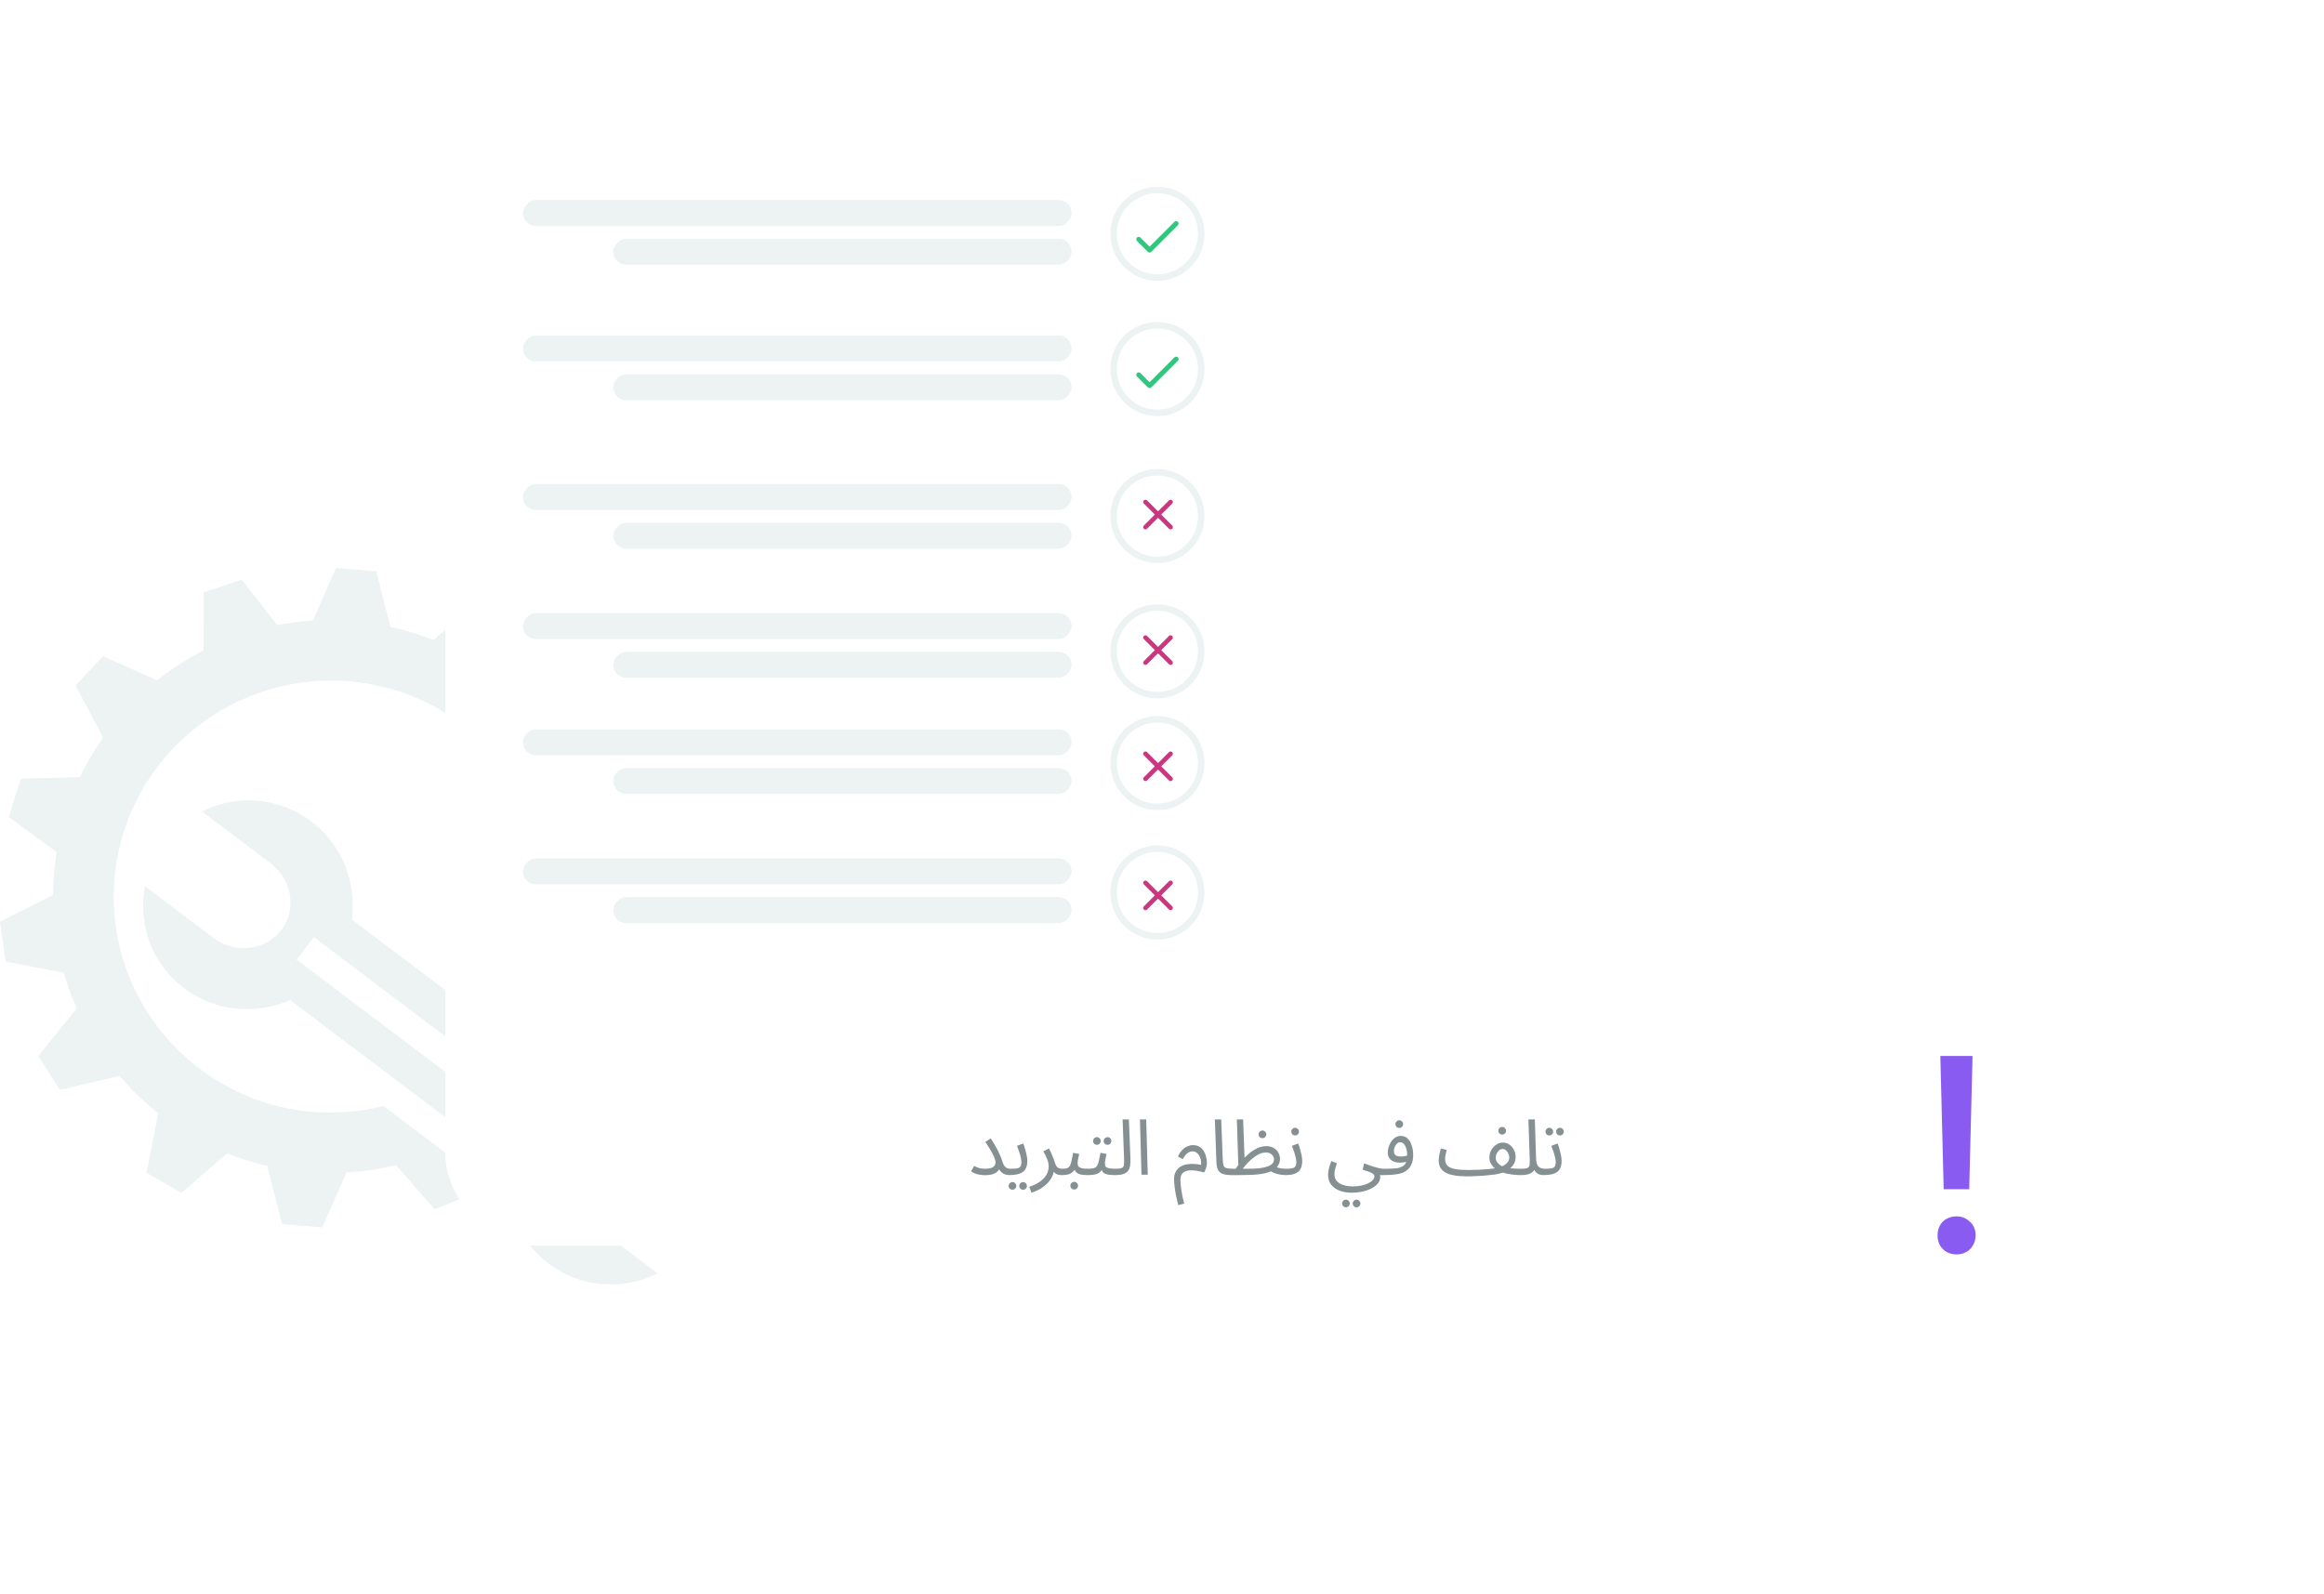 <?xml version="1.0" encoding="UTF-8"?> <svg xmlns="http://www.w3.org/2000/svg" width="360" height="247" viewBox="0 0 360 247" fill="none"><path d="M52.052 88L48.466 96.152C46.609 96.264 44.763 96.497 42.936 96.849L37.45 89.796L31.538 91.797L31.508 100.77C29.003 102.052 26.603 103.602 24.335 105.41L15.979 101.665L11.7 106.195L15.979 114.273C14.614 116.211 13.414 118.258 12.393 120.395L3.218 120.644L1.355 126.574L8.763 132.007C8.408 134.207 8.235 136.43 8.225 138.656L0 142.805L0.861 148.962L9.889 150.722C10.429 152.603 11.098 154.445 11.892 156.235L5.943 163.588L9.263 168.851L18.512 166.696C19.097 167.381 19.704 168.049 20.331 168.697C21.64 170.045 23.034 171.309 24.506 172.479L22.709 181.701L28.114 184.81L35.175 178.688C37.196 179.497 39.276 180.149 41.398 180.638L43.703 189.648L49.925 190.154L53.665 181.657C56.25 181.502 58.826 181.118 61.36 180.499L67.302 187.353L73.097 185.044L72.928 181.569L59.401 171.358C55.463 172.349 51.38 172.614 47.369 172.164C39.887 171.324 32.696 167.96 27.053 162.15C14.155 148.87 14.524 127.744 27.864 114.904C34.325 108.684 42.635 105.529 50.955 105.44C59.813 105.344 68.678 108.723 75.329 115.571C86.152 126.716 87.628 143.483 79.938 156.176L87.471 161.865C88.408 160.402 89.254 158.885 90.004 157.32L99.112 157.07L100.975 151.14L93.62 145.744C93.975 143.526 94.154 141.283 94.157 139.037L102.33 134.902L101.469 128.744L92.449 126.985C91.69 124.384 90.684 121.86 89.445 119.449L94.82 112.038L91.226 106.957L82.376 109.516C82.265 109.398 82.157 109.279 82.044 109.164C80.651 107.729 79.16 106.391 77.582 105.161L79.276 96.452L73.87 93.344L67.155 99.165C64.981 98.294 62.748 97.616 60.483 97.112L58.282 88.506L52.052 88ZM38.349 124.009C35.911 124.036 33.496 124.632 31.28 125.716L41.935 133.766C45.158 136.2 46.072 140.826 43.599 144.073C41.125 147.322 36.375 147.81 33.106 145.341L22.458 137.299C21.368 143.115 23.433 149.278 28.489 153.097C33.024 156.521 38.844 157.163 43.857 155.37L44.983 154.966L45.933 155.685L77.788 179.745L78.737 180.463L78.656 181.651C78.271 186.941 80.445 192.35 84.982 195.777C90.038 199.596 96.562 199.912 101.895 197.302L91.248 189.26C87.979 186.791 87.176 182.104 89.65 178.858C92.125 175.611 96.846 175.244 100.069 177.677L110.717 185.719C111.805 179.905 109.749 173.74 104.694 169.922C100.143 166.483 94.369 165.802 89.385 167.568L88.266 167.964L87.316 167.245L55.461 143.186L54.512 142.468L54.593 141.288C54.958 136.036 52.743 130.686 48.194 127.249C45.238 125.017 41.779 123.97 38.349 124.009L38.349 124.009ZM48.614 145.18L87.228 174.349L84.569 177.846L45.948 148.669L48.614 145.18Z" fill="#EDF2F3"></path><g filter="url(#filter0_d_508_6205)"><rect x="69" y="18" width="128" height="164" rx="14" fill="white"></rect></g><rect width="85" height="4" rx="2" transform="matrix(-1 0 0 1 166 75)" fill="#EDF2F3"></rect><rect width="85" height="4" rx="2" transform="matrix(-1 0 0 1 166 95)" fill="#EDF2F3"></rect><rect width="85" height="4" rx="2" transform="matrix(-1 0 0 1 166 113)" fill="#EDF2F3"></rect><rect width="85" height="4" rx="2" transform="matrix(-1 0 0 1 166 133)" fill="#EDF2F3"></rect><rect width="85" height="4" rx="2" transform="matrix(-1 0 0 1 166 31)" fill="#EDF2F3"></rect><rect width="85" height="4" rx="2" transform="matrix(-1 0 0 1 166 52)" fill="#EDF2F3"></rect><rect width="71" height="4" rx="2" transform="matrix(-1 0 0 1 166 37)" fill="#EDF2F3"></rect><rect width="71" height="4" rx="2" transform="matrix(-1 0 0 1 166 58)" fill="#EDF2F3"></rect><rect width="71" height="4" rx="2" transform="matrix(-1 0 0 1 166 81)" fill="#EDF2F3"></rect><rect width="71" height="4" rx="2" transform="matrix(-1 0 0 1 166 101)" fill="#EDF2F3"></rect><rect width="71" height="4" rx="2" transform="matrix(-1 0 0 1 166 119)" fill="#EDF2F3"></rect><rect width="71" height="4" rx="2" transform="matrix(-1 0 0 1 166 139)" fill="#EDF2F3"></rect><circle cx="179.289" cy="36.217" r="6.789" stroke="#EDF2F3"></circle><circle cx="179.289" cy="57.174" r="6.789" stroke="#EDF2F3"></circle><circle cx="179.289" cy="79.954" r="6.789" stroke="#EDF2F3"></circle><circle cx="179.289" cy="100.912" r="6.789" stroke="#EDF2F3"></circle><circle cx="179.289" cy="118.224" r="6.789" stroke="#EDF2F3"></circle><circle cx="179.289" cy="138.27" r="6.789" stroke="#EDF2F3"></circle><path d="M181.33 98.777L177.441 102.666M177.441 98.777L181.33 102.666" stroke="#CA3680" stroke-width="0.7" stroke-linecap="round" stroke-linejoin="round"></path><path d="M181.33 77.777L177.441 81.666M177.441 77.777L181.33 81.666" stroke="#CA3680" stroke-width="0.7" stroke-linecap="round" stroke-linejoin="round"></path><path d="M181.33 136.777L177.441 140.666M177.441 136.777L181.33 140.666" stroke="#CA3680" stroke-width="0.7" stroke-linecap="round" stroke-linejoin="round"></path><path d="M181.33 116.777L177.441 120.666M177.441 116.777L181.33 120.666" stroke="#CA3680" stroke-width="0.7" stroke-linecap="round" stroke-linejoin="round"></path><path d="M178.074 38.22L176.651 36.798C176.58 36.729 176.486 36.691 176.387 36.692C176.289 36.693 176.195 36.733 176.125 36.802C176.056 36.872 176.016 36.966 176.016 37.064C176.015 37.162 176.053 37.257 176.121 37.328L177.808 39.015C177.879 39.086 177.974 39.125 178.074 39.125C178.173 39.125 178.268 39.086 178.339 39.015L182.464 34.89C182.532 34.82 182.57 34.725 182.569 34.627C182.568 34.528 182.529 34.434 182.459 34.365C182.39 34.295 182.295 34.256 182.197 34.255C182.099 34.254 182.004 34.292 181.933 34.36L178.074 38.22Z" fill="#2FC77E"></path><path d="M178.074 59.22L176.651 57.798C176.58 57.729 176.486 57.691 176.387 57.692C176.289 57.693 176.195 57.733 176.125 57.802C176.056 57.872 176.016 57.966 176.016 58.064C176.015 58.162 176.053 58.257 176.121 58.328L177.808 60.015C177.879 60.086 177.974 60.125 178.074 60.125C178.173 60.125 178.268 60.086 178.339 60.015L182.464 55.89C182.532 55.82 182.57 55.725 182.569 55.627C182.568 55.528 182.529 55.434 182.459 55.365C182.39 55.295 182.295 55.256 182.197 55.255C182.099 55.254 182.004 55.292 181.933 55.36L178.074 59.22Z" fill="#2FC77E"></path><g filter="url(#filter1_d_508_6205)"><rect x="276" y="152" width="55" height="55" rx="10" fill="white"></rect></g><path d="M301.085 184.239L300.569 163.599H305.557L305.041 184.239H301.085ZM303.063 194.344C302.547 194.344 302.06 194.229 301.601 194C301.171 193.771 300.813 193.427 300.526 192.968C300.268 192.509 300.139 191.993 300.139 191.42C300.139 190.789 300.268 190.259 300.526 189.829C300.784 189.37 301.142 189.026 301.601 188.797C302.06 188.568 302.561 188.453 303.106 188.453C303.88 188.453 304.554 188.725 305.127 189.27C305.729 189.786 306.03 190.503 306.03 191.42C306.03 191.993 305.887 192.509 305.6 192.968C305.342 193.427 304.984 193.771 304.525 194C304.095 194.229 303.608 194.344 303.063 194.344Z" fill="#895BF1"></path><g filter="url(#filter2_d_508_6205)"><rect x="133" y="152" width="131" height="55" rx="10" fill="white"></rect></g><path d="M152.58 181.076C152.98 181.076 153.296 181.036 153.528 180.956C153.768 180.876 153.94 180.76 154.044 180.608C154.156 180.448 154.212 180.264 154.212 180.056C154.212 179.896 154.168 179.704 154.08 179.48C154 179.256 153.888 179.008 153.744 178.736C153.6 178.456 153.432 178.164 153.24 177.86C153.056 177.548 152.856 177.232 152.64 176.912L153.468 176.372C153.78 176.844 154.052 177.292 154.284 177.716C154.516 178.132 154.712 178.524 154.872 178.892C155.032 179.252 155.16 179.592 155.256 179.912C155.368 180.264 155.492 180.524 155.628 180.692C155.772 180.86 155.92 180.968 156.072 181.016C156.224 181.056 156.364 181.076 156.492 181.076C156.66 181.076 156.784 181.124 156.864 181.22C156.944 181.308 156.984 181.416 156.984 181.544C156.984 181.672 156.928 181.792 156.816 181.904C156.704 182.008 156.56 182.06 156.384 182.06C156.12 182.06 155.86 182.012 155.604 181.916C155.356 181.812 155.14 181.648 154.956 181.424C154.772 181.192 154.644 180.884 154.572 180.5L155.052 180.116C155.052 180.436 154.984 180.748 154.848 181.052C154.712 181.348 154.464 181.592 154.104 181.784C153.752 181.976 153.244 182.072 152.58 182.072C152.292 182.072 152.012 182.048 151.74 182C151.476 181.952 151.232 181.884 151.008 181.796C150.784 181.7 150.588 181.588 150.42 181.46L150.9 180.632C151.06 180.736 151.284 180.836 151.572 180.932C151.86 181.028 152.196 181.076 152.58 181.076ZM156.267 182.06L156.387 181.076C156.859 181.076 157.227 181.06 157.491 181.028C157.755 180.988 157.943 180.896 158.055 180.752C158.167 180.6 158.223 180.364 158.223 180.044C158.223 179.844 158.191 179.608 158.127 179.336C158.063 179.056 157.979 178.76 157.875 178.448C157.771 178.136 157.659 177.828 157.539 177.524L158.511 177.164C158.615 177.42 158.711 177.712 158.799 178.04C158.895 178.368 158.975 178.692 159.039 179.012C159.103 179.332 159.135 179.612 159.135 179.852C159.135 180.252 159.079 180.592 158.967 180.872C158.863 181.152 158.695 181.38 158.463 181.556C158.231 181.732 157.931 181.86 157.563 181.94C157.203 182.02 156.771 182.06 156.267 182.06ZM158.487 184.328C158.319 184.328 158.175 184.268 158.055 184.148C157.943 184.036 157.887 183.9 157.887 183.74C157.887 183.58 157.943 183.44 158.055 183.32C158.175 183.2 158.319 183.14 158.487 183.14C158.647 183.14 158.783 183.2 158.895 183.32C159.015 183.44 159.075 183.58 159.075 183.74C159.075 183.9 159.015 184.036 158.895 184.148C158.783 184.268 158.647 184.328 158.487 184.328ZM156.843 184.328C156.675 184.328 156.531 184.268 156.411 184.148C156.299 184.036 156.243 183.9 156.243 183.74C156.243 183.58 156.299 183.44 156.411 183.32C156.531 183.2 156.675 183.14 156.843 183.14C157.003 183.14 157.139 183.2 157.251 183.32C157.371 183.44 157.431 183.58 157.431 183.74C157.431 183.9 157.371 184.036 157.251 184.148C157.139 184.268 157.003 184.328 156.843 184.328ZM159.781 184.784L159.433 183.872C160.017 183.68 160.501 183.46 160.885 183.212C161.277 182.964 161.585 182.7 161.809 182.42C162.041 182.14 162.205 181.856 162.301 181.568C162.397 181.272 162.445 180.988 162.445 180.716C162.445 180.324 162.357 179.928 162.181 179.528C162.013 179.12 161.825 178.736 161.617 178.376L162.493 177.932C162.645 178.212 162.777 178.488 162.889 178.76C163.009 179.032 163.113 179.288 163.201 179.528C163.297 179.768 163.373 179.988 163.429 180.188C163.541 180.532 163.685 180.768 163.861 180.896C164.045 181.016 164.293 181.076 164.605 181.076C164.773 181.076 164.893 181.124 164.965 181.22C165.045 181.308 165.085 181.416 165.085 181.544C165.085 181.672 165.029 181.792 164.917 181.904C164.805 182.008 164.661 182.06 164.485 182.06C164.133 182.06 163.845 182 163.621 181.88C163.405 181.752 163.241 181.588 163.129 181.388C163.017 181.18 162.941 180.964 162.901 180.74L163.285 180.956C163.285 181.484 163.165 181.964 162.925 182.396C162.693 182.836 162.393 183.216 162.025 183.536C161.657 183.864 161.273 184.132 160.873 184.34C160.473 184.548 160.109 184.696 159.781 184.784ZM164.37 182.06L164.49 181.076C164.826 181.076 165.09 181.048 165.282 180.992C165.474 180.928 165.618 180.812 165.714 180.644C165.818 180.468 165.906 180.216 165.978 179.888C166.05 179.56 166.138 179.132 166.242 178.604L167.178 178.784C167.146 178.928 167.11 179.088 167.07 179.264C167.03 179.44 166.994 179.616 166.962 179.792C166.938 179.96 166.926 180.108 166.926 180.236C166.926 180.396 166.962 180.54 167.034 180.668C167.106 180.796 167.262 180.896 167.502 180.968C167.742 181.04 168.11 181.076 168.606 181.076C168.774 181.076 168.894 181.124 168.966 181.22C169.046 181.308 169.086 181.416 169.086 181.544C169.086 181.672 169.03 181.792 168.918 181.904C168.806 182.008 168.662 182.06 168.486 182.06C167.966 182.06 167.558 182.016 167.262 181.928C166.966 181.832 166.75 181.692 166.614 181.508C166.478 181.316 166.386 181.084 166.338 180.812L166.698 180.836C166.57 181.092 166.43 181.3 166.278 181.46C166.134 181.62 165.974 181.744 165.798 181.832C165.622 181.92 165.418 181.98 165.186 182.012C164.954 182.044 164.682 182.06 164.37 182.06ZM166.41 184.292C166.242 184.292 166.098 184.232 165.978 184.112C165.866 184 165.81 183.864 165.81 183.704C165.81 183.544 165.866 183.404 165.978 183.284C166.098 183.164 166.242 183.104 166.41 183.104C166.57 183.104 166.706 183.164 166.818 183.284C166.938 183.404 166.998 183.544 166.998 183.704C166.998 183.864 166.938 184 166.818 184.112C166.706 184.232 166.57 184.292 166.41 184.292ZM168.364 182.06L168.484 181.076C168.884 181.076 169.196 181.048 169.42 180.992C169.644 180.928 169.812 180.812 169.924 180.644C170.044 180.468 170.14 180.216 170.212 179.888C170.284 179.56 170.372 179.132 170.476 178.604L171.412 178.784C171.38 178.928 171.344 179.088 171.304 179.264C171.264 179.44 171.228 179.616 171.196 179.792C171.172 179.96 171.16 180.108 171.16 180.236C171.16 180.356 171.168 180.468 171.184 180.572C171.2 180.676 171.26 180.764 171.364 180.836C171.468 180.908 171.644 180.968 171.892 181.016C172.14 181.056 172.496 181.076 172.96 181.076C173.128 181.076 173.248 181.124 173.32 181.22C173.4 181.308 173.44 181.416 173.44 181.544C173.44 181.672 173.384 181.792 173.272 181.904C173.16 182.008 173.016 182.06 172.84 182.06C172.352 182.06 171.964 182.036 171.676 181.988C171.388 181.932 171.168 181.852 171.016 181.748C170.872 181.644 170.768 181.516 170.704 181.364C170.648 181.204 170.604 181.02 170.572 180.812L170.932 180.836C170.804 181.092 170.664 181.3 170.512 181.46C170.368 181.62 170.2 181.744 170.008 181.832C169.816 181.92 169.584 181.98 169.312 182.012C169.048 182.044 168.732 182.06 168.364 182.06ZM171.568 177.368C171.4 177.368 171.256 177.312 171.136 177.2C171.024 177.08 170.968 176.94 170.968 176.78C170.968 176.62 171.024 176.48 171.136 176.36C171.256 176.24 171.4 176.18 171.568 176.18C171.728 176.18 171.864 176.24 171.976 176.36C172.096 176.48 172.156 176.62 172.156 176.78C172.156 176.94 172.096 177.08 171.976 177.2C171.864 177.312 171.728 177.368 171.568 177.368ZM169.924 177.368C169.756 177.368 169.612 177.312 169.492 177.2C169.38 177.08 169.324 176.94 169.324 176.78C169.324 176.62 169.38 176.48 169.492 176.36C169.612 176.24 169.756 176.18 169.924 176.18C170.084 176.18 170.22 176.24 170.332 176.36C170.452 176.48 170.512 176.62 170.512 176.78C170.512 176.94 170.452 177.08 170.332 177.2C170.22 177.312 170.084 177.368 169.924 177.368ZM172.72 182.06L172.828 181.076C173.284 181.076 173.604 181.032 173.788 180.944C173.972 180.856 174.076 180.7 174.1 180.476C174.132 180.252 174.14 179.94 174.124 179.54L173.896 173.432H174.868L175.108 179.432C175.124 179.856 175.108 180.232 175.06 180.56C175.02 180.888 174.916 181.164 174.748 181.388C174.588 181.612 174.344 181.78 174.016 181.892C173.696 182.004 173.264 182.06 172.72 182.06ZM176.822 182L176.582 173.432H177.554L177.794 182H176.822ZM182.518 186.716C182.382 186.188 182.262 185.672 182.158 185.168C182.062 184.664 181.99 184.2 181.942 183.776C181.894 183.352 181.87 183.004 181.87 182.732C181.87 182.244 181.958 181.84 182.134 181.52C182.31 181.192 182.546 180.94 182.842 180.764C183.138 180.58 183.466 180.456 183.826 180.392C184.194 180.328 184.57 180.308 184.954 180.332C185.346 180.348 185.714 180.396 186.058 180.476C186.082 180.204 186.066 179.944 186.01 179.696C185.962 179.44 185.878 179.216 185.758 179.024C185.646 178.824 185.502 178.668 185.326 178.556C185.15 178.444 184.95 178.388 184.726 178.388C184.526 178.388 184.338 178.432 184.162 178.52C183.986 178.608 183.818 178.744 183.658 178.928C183.506 179.104 183.358 179.324 183.214 179.588L182.47 179.18C182.678 178.748 182.906 178.404 183.154 178.148C183.41 177.892 183.678 177.708 183.958 177.596C184.238 177.476 184.514 177.416 184.786 177.416C185.194 177.416 185.538 177.504 185.818 177.68C186.098 177.848 186.318 178.072 186.478 178.352C186.646 178.624 186.766 178.92 186.838 179.24C186.918 179.552 186.958 179.852 186.958 180.14C186.958 180.34 186.934 180.54 186.886 180.74C186.838 180.94 186.778 181.12 186.706 181.28C186.642 181.44 186.578 181.564 186.514 181.652C186.082 181.524 185.678 181.432 185.302 181.376C184.926 181.32 184.586 181.304 184.282 181.328C183.986 181.344 183.73 181.408 183.514 181.52C183.298 181.632 183.134 181.792 183.022 182C182.91 182.208 182.854 182.472 182.854 182.792C182.854 183.088 182.878 183.44 182.926 183.848C182.974 184.256 183.042 184.684 183.13 185.132C183.218 185.588 183.322 186.036 183.442 186.476L182.518 186.716ZM190.814 182.06C190.174 182.06 189.682 181.988 189.338 181.844C189.002 181.7 188.77 181.476 188.642 181.172C188.514 180.868 188.442 180.476 188.426 179.996L188.186 173.432H189.17L189.41 179.612C189.426 180.004 189.462 180.308 189.518 180.524C189.582 180.732 189.718 180.876 189.926 180.956C190.142 181.036 190.478 181.076 190.934 181.076C191.102 181.076 191.222 181.124 191.294 181.22C191.374 181.308 191.414 181.416 191.414 181.544C191.414 181.672 191.358 181.792 191.246 181.904C191.134 182.008 190.99 182.06 190.814 182.06ZM199.215 182.06C199.007 182.06 198.743 182.04 198.423 182C198.111 181.952 197.791 181.872 197.463 181.76C197.143 181.648 196.871 181.492 196.647 181.292L197.631 180.8C197.911 180.912 198.199 180.988 198.495 181.028C198.799 181.06 199.079 181.076 199.335 181.076C199.503 181.076 199.623 181.124 199.695 181.22C199.775 181.308 199.815 181.416 199.815 181.544C199.815 181.672 199.759 181.792 199.647 181.904C199.535 182.008 199.391 182.06 199.215 182.06ZM190.695 182.06L190.815 181.076H193.323C194.019 181.076 194.619 181.048 195.123 180.992C195.635 180.928 196.055 180.836 196.383 180.716C196.711 180.596 196.955 180.444 197.115 180.26C197.275 180.068 197.355 179.844 197.355 179.588C197.355 179.452 197.311 179.304 197.223 179.144C197.135 178.984 196.999 178.848 196.815 178.736C196.631 178.616 196.387 178.556 196.083 178.556C195.699 178.556 195.315 178.656 194.931 178.856C194.555 179.056 194.195 179.308 193.851 179.612C193.515 179.908 193.215 180.212 192.951 180.524C192.687 180.836 192.475 181.108 192.315 181.34L191.271 181.304C191.527 180.888 191.831 180.464 192.183 180.032C192.543 179.592 192.935 179.188 193.359 178.82C193.791 178.444 194.243 178.144 194.715 177.92C195.187 177.688 195.667 177.572 196.155 177.572C196.595 177.572 196.971 177.664 197.283 177.848C197.603 178.024 197.847 178.264 198.015 178.568C198.191 178.872 198.279 179.216 198.279 179.6C198.279 179.976 198.143 180.356 197.871 180.74C197.599 181.116 197.131 181.412 196.467 181.628C196.131 181.74 195.747 181.828 195.315 181.892C194.883 181.956 194.391 182 193.839 182.024C193.287 182.048 192.659 182.06 191.955 182.06H190.695ZM191.835 180.872L191.595 173.432H192.567L192.807 180.032L191.835 180.872ZM195.567 176.336C195.399 176.336 195.255 176.28 195.135 176.168C195.023 176.048 194.967 175.908 194.967 175.748C194.967 175.588 195.023 175.448 195.135 175.328C195.255 175.208 195.399 175.148 195.567 175.148C195.727 175.148 195.863 175.208 195.975 175.328C196.095 175.448 196.155 175.588 196.155 175.748C196.155 175.908 196.095 176.048 195.975 176.168C195.863 176.28 195.727 176.336 195.567 176.336ZM199.094 182.06L199.214 181.076C199.606 181.076 199.918 181.052 200.15 181.004C200.382 180.956 200.55 180.86 200.654 180.716C200.758 180.564 200.81 180.34 200.81 180.044C200.81 179.844 200.778 179.608 200.714 179.336C200.65 179.056 200.566 178.76 200.462 178.448C200.358 178.136 200.246 177.828 200.126 177.524L201.098 177.164C201.202 177.42 201.298 177.712 201.386 178.04C201.482 178.368 201.562 178.692 201.626 179.012C201.69 179.332 201.722 179.612 201.722 179.852C201.722 180.172 201.686 180.456 201.614 180.704C201.55 180.944 201.45 181.152 201.314 181.328C201.178 181.496 201.002 181.636 200.786 181.748C200.578 181.852 200.334 181.932 200.054 181.988C199.774 182.036 199.454 182.06 199.094 182.06ZM200.63 175.916C200.462 175.916 200.318 175.86 200.198 175.748C200.086 175.628 200.03 175.488 200.03 175.328C200.03 175.168 200.086 175.028 200.198 174.908C200.318 174.788 200.462 174.728 200.63 174.728C200.79 174.728 200.926 174.788 201.038 174.908C201.158 175.028 201.218 175.168 201.218 175.328C201.218 175.488 201.158 175.628 201.038 175.748C200.926 175.86 200.79 175.916 200.63 175.916ZM205.73 182.012C205.73 181.82 205.746 181.616 205.778 181.4C205.818 181.176 205.874 180.94 205.946 180.692C206.026 180.436 206.122 180.168 206.234 179.888L207.098 180.224C207.018 180.448 206.946 180.66 206.882 180.86C206.826 181.06 206.782 181.248 206.75 181.424C206.726 181.6 206.714 181.768 206.714 181.928C206.714 182.264 206.786 182.548 206.93 182.78C207.082 183.02 207.29 183.216 207.554 183.368C207.818 183.52 208.118 183.632 208.454 183.704C208.798 183.776 209.162 183.812 209.546 183.812C210.01 183.812 210.442 183.772 210.842 183.692C211.25 183.612 211.606 183.496 211.91 183.344C212.222 183.2 212.466 183.032 212.642 182.84C212.818 182.656 212.906 182.456 212.906 182.24C212.906 182.136 212.866 182.04 212.786 181.952C212.706 181.864 212.586 181.78 212.426 181.7C212.266 181.62 212.074 181.544 211.85 181.472C211.626 181.392 211.37 181.312 211.082 181.232L211.31 180.236C211.726 180.396 212.094 180.532 212.414 180.644C212.734 180.748 213.014 180.832 213.254 180.896C213.494 180.96 213.702 181.008 213.878 181.04C214.054 181.064 214.202 181.076 214.322 181.076C214.49 181.076 214.61 181.124 214.682 181.22C214.762 181.308 214.802 181.416 214.802 181.544C214.802 181.672 214.746 181.792 214.634 181.904C214.522 182.008 214.378 182.06 214.202 182.06C214.154 182.06 214.106 182.06 214.058 182.06C214.01 182.06 213.958 182.06 213.902 182.06C213.854 182.06 213.806 182.06 213.758 182.06C213.774 182.132 213.786 182.188 213.794 182.228C213.802 182.276 213.806 182.336 213.806 182.408C213.806 182.704 213.702 182.992 213.494 183.272C213.294 183.552 212.998 183.804 212.606 184.028C212.214 184.26 211.738 184.444 211.178 184.58C210.626 184.716 209.994 184.784 209.282 184.784C208.65 184.784 208.062 184.68 207.518 184.472C206.982 184.272 206.55 183.968 206.222 183.56C205.894 183.152 205.73 182.636 205.73 182.012ZM210.146 187.052C209.978 187.052 209.834 186.992 209.714 186.872C209.602 186.76 209.546 186.624 209.546 186.464C209.546 186.304 209.602 186.164 209.714 186.044C209.834 185.924 209.978 185.864 210.146 185.864C210.306 185.864 210.442 185.924 210.554 186.044C210.674 186.164 210.734 186.304 210.734 186.464C210.734 186.624 210.674 186.76 210.554 186.872C210.442 186.992 210.306 187.052 210.146 187.052ZM208.502 187.052C208.334 187.052 208.19 186.992 208.07 186.872C207.958 186.76 207.902 186.624 207.902 186.464C207.902 186.304 207.958 186.164 208.07 186.044C208.19 185.924 208.334 185.864 208.502 185.864C208.662 185.864 208.798 185.924 208.91 186.044C209.03 186.164 209.09 186.304 209.09 186.464C209.09 186.624 209.03 186.76 208.91 186.872C208.798 186.992 208.662 187.052 208.502 187.052ZM214.086 182.06L214.206 181.076C214.406 181.076 214.626 181.076 214.866 181.076C215.114 181.068 215.362 181.06 215.61 181.052C215.866 181.044 216.102 181.028 216.318 181.004C216.534 180.972 216.714 180.932 216.858 180.884C217.146 180.78 217.37 180.652 217.53 180.5C217.69 180.34 217.802 180.132 217.866 179.876C217.938 179.612 217.974 179.276 217.974 178.868C217.974 178.532 217.93 178.22 217.842 177.932C217.754 177.644 217.63 177.412 217.47 177.236C217.31 177.06 217.118 176.972 216.894 176.972C216.71 176.972 216.542 177.044 216.39 177.188C216.246 177.324 216.13 177.5 216.042 177.716C215.962 177.932 215.922 178.148 215.922 178.364C215.922 178.532 215.954 178.676 216.018 178.796C216.09 178.916 216.206 179.012 216.366 179.084C216.526 179.148 216.734 179.18 216.99 179.18C217.222 179.18 217.454 179.156 217.686 179.108C217.926 179.06 218.13 178.996 218.298 178.916L218.346 179.756C218.218 179.844 218.074 179.916 217.914 179.972C217.754 180.028 217.586 180.068 217.41 180.092C217.234 180.116 217.058 180.128 216.882 180.128C216.474 180.128 216.126 180.064 215.838 179.936C215.558 179.8 215.342 179.62 215.19 179.396C215.046 179.164 214.974 178.9 214.974 178.604C214.974 178.3 215.022 177.996 215.118 177.692C215.214 177.38 215.35 177.096 215.526 176.84C215.702 176.584 215.914 176.38 216.162 176.228C216.41 176.068 216.686 175.988 216.99 175.988C217.422 175.988 217.778 176.128 218.058 176.408C218.346 176.688 218.558 177.056 218.694 177.512C218.838 177.96 218.91 178.436 218.91 178.94C218.91 179.54 218.806 180.056 218.598 180.488C218.398 180.912 218.062 181.264 217.59 181.544C217.406 181.648 217.182 181.736 216.918 181.808C216.662 181.872 216.378 181.924 216.066 181.964C215.762 182.004 215.442 182.028 215.106 182.036C214.77 182.052 214.43 182.06 214.086 182.06ZM216.762 174.752C216.594 174.752 216.45 174.696 216.33 174.584C216.218 174.464 216.162 174.324 216.162 174.164C216.162 174.004 216.218 173.864 216.33 173.744C216.45 173.624 216.594 173.564 216.762 173.564C216.922 173.564 217.058 173.624 217.17 173.744C217.29 173.864 217.35 174.004 217.35 174.164C217.35 174.324 217.29 174.464 217.17 174.584C217.058 174.696 216.922 174.752 216.762 174.752ZM227.186 182.252L227.498 181.268C228.09 181.268 228.638 181.256 229.142 181.232C229.646 181.208 230.102 181.176 230.51 181.136C230.918 181.096 231.266 181.056 231.554 181.016C231.85 180.968 232.074 180.92 232.226 180.872C232.506 180.784 232.762 180.672 232.994 180.536C233.234 180.4 233.426 180.232 233.57 180.032C233.722 179.824 233.798 179.584 233.798 179.312C233.798 179.176 233.77 179.032 233.714 178.88C233.666 178.728 233.594 178.588 233.498 178.46C233.41 178.324 233.302 178.216 233.174 178.136C233.054 178.048 232.922 178.004 232.778 178.004C232.586 178.004 232.406 178.072 232.238 178.208C232.078 178.344 231.946 178.516 231.842 178.724C231.746 178.932 231.698 179.144 231.698 179.36C231.698 179.616 231.762 179.84 231.89 180.032C232.026 180.216 232.19 180.376 232.382 180.512C232.574 180.64 232.766 180.748 232.958 180.836L231.818 181.22C231.69 181.124 231.538 180.992 231.362 180.824C231.194 180.656 231.042 180.448 230.906 180.2C230.778 179.952 230.714 179.664 230.714 179.336C230.714 179.016 230.77 178.716 230.882 178.436C230.994 178.156 231.15 177.912 231.35 177.704C231.55 177.488 231.774 177.32 232.022 177.2C232.278 177.08 232.542 177.02 232.814 177.02C233.206 177.02 233.55 177.132 233.846 177.356C234.142 177.572 234.37 177.852 234.53 178.196C234.698 178.532 234.782 178.88 234.782 179.24C234.782 179.584 234.718 179.892 234.59 180.164C234.462 180.436 234.286 180.676 234.062 180.884C233.846 181.092 233.59 181.272 233.294 181.424C233.006 181.576 232.698 181.7 232.37 181.796C232.186 181.852 231.922 181.908 231.578 181.964C231.234 182.012 230.83 182.056 230.366 182.096C229.902 182.144 229.398 182.18 228.854 182.204C228.318 182.236 227.762 182.252 227.186 182.252ZM235.682 182.06C235.282 182.06 234.882 182.04 234.482 182C234.082 181.952 233.694 181.888 233.318 181.808C232.95 181.72 232.606 181.616 232.286 181.496L233.114 180.92C233.354 180.952 233.638 180.98 233.966 181.004C234.294 181.028 234.622 181.048 234.95 181.064C235.278 181.072 235.562 181.076 235.802 181.076C235.97 181.076 236.09 181.124 236.162 181.22C236.242 181.308 236.282 181.416 236.282 181.544C236.282 181.672 236.226 181.792 236.114 181.904C236.002 182.008 235.858 182.06 235.682 182.06ZM227.186 182.252C226.474 182.252 225.846 182.204 225.302 182.108C224.766 182.02 224.318 181.88 223.958 181.688C223.598 181.496 223.326 181.248 223.142 180.944C222.958 180.632 222.866 180.256 222.866 179.816C222.866 179.616 222.882 179.412 222.914 179.204C222.946 178.988 222.986 178.772 223.034 178.556C223.09 178.34 223.146 178.132 223.202 177.932L224.102 178.16C224.07 178.28 224.034 178.424 223.994 178.592C223.954 178.752 223.918 178.916 223.886 179.084C223.862 179.252 223.85 179.404 223.85 179.54C223.85 179.956 223.954 180.292 224.162 180.548C224.378 180.796 224.75 180.98 225.278 181.1C225.806 181.212 226.546 181.268 227.498 181.268L227.738 181.868L227.186 182.252ZM232.706 175.784C232.538 175.784 232.394 175.728 232.274 175.616C232.162 175.496 232.106 175.356 232.106 175.196C232.106 175.036 232.162 174.896 232.274 174.776C232.394 174.656 232.538 174.596 232.706 174.596C232.866 174.596 233.002 174.656 233.114 174.776C233.234 174.896 233.294 175.036 233.294 175.196C233.294 175.356 233.234 175.496 233.114 175.616C233.002 175.728 232.866 175.784 232.706 175.784ZM235.558 182.06L235.666 181.076C236.122 181.076 236.442 181.032 236.626 180.944C236.81 180.856 236.914 180.7 236.938 180.476C236.97 180.252 236.978 179.94 236.962 179.54L236.758 173.432H237.754L237.946 179.516C237.962 179.924 238.026 180.244 238.138 180.476C238.258 180.7 238.418 180.856 238.618 180.944C238.818 181.032 239.038 181.076 239.278 181.076C239.446 181.076 239.566 181.124 239.638 181.22C239.718 181.308 239.758 181.416 239.758 181.544C239.758 181.672 239.702 181.792 239.59 181.904C239.478 182.008 239.334 182.06 239.158 182.06C238.822 182.06 238.542 182.008 238.318 181.904C238.102 181.792 237.93 181.652 237.802 181.484C237.682 181.308 237.602 181.124 237.562 180.932L237.814 180.956C237.734 181.196 237.602 181.4 237.418 181.568C237.242 181.728 237.002 181.852 236.698 181.94C236.394 182.02 236.014 182.06 235.558 182.06ZM239.035 182.06L239.155 181.076C239.627 181.076 239.995 181.06 240.259 181.028C240.523 180.988 240.711 180.896 240.823 180.752C240.935 180.6 240.991 180.364 240.991 180.044C240.991 179.844 240.959 179.608 240.895 179.336C240.831 179.056 240.747 178.76 240.643 178.448C240.539 178.136 240.427 177.828 240.307 177.524L241.279 177.164C241.383 177.42 241.479 177.712 241.567 178.04C241.663 178.368 241.743 178.692 241.807 179.012C241.871 179.332 241.903 179.612 241.903 179.852C241.903 180.252 241.847 180.592 241.735 180.872C241.631 181.152 241.463 181.38 241.231 181.556C240.999 181.732 240.699 181.86 240.331 181.94C239.971 182.02 239.539 182.06 239.035 182.06ZM241.651 175.916C241.483 175.916 241.339 175.86 241.219 175.748C241.107 175.628 241.051 175.488 241.051 175.328C241.051 175.168 241.107 175.028 241.219 174.908C241.339 174.788 241.483 174.728 241.651 174.728C241.811 174.728 241.947 174.788 242.059 174.908C242.179 175.028 242.239 175.168 242.239 175.328C242.239 175.488 242.179 175.628 242.059 175.748C241.947 175.86 241.811 175.916 241.651 175.916ZM240.007 175.916C239.839 175.916 239.695 175.86 239.575 175.748C239.463 175.628 239.407 175.488 239.407 175.328C239.407 175.168 239.463 175.028 239.575 174.908C239.695 174.788 239.839 174.728 240.007 174.728C240.167 174.728 240.303 174.788 240.415 174.908C240.535 175.028 240.595 175.168 240.595 175.328C240.595 175.488 240.535 175.628 240.415 175.748C240.303 175.86 240.167 175.916 240.007 175.916Z" fill="#849092"></path><defs><filter id="filter0_d_508_6205" x="40.5" y="0.5" width="185" height="221" filterUnits="userSpaceOnUse" color-interpolation-filters="sRGB"><feFlood flood-opacity="0" result="BackgroundImageFix"></feFlood><feColorMatrix in="SourceAlpha" type="matrix" values="0 0 0 0 0 0 0 0 0 0 0 0 0 0 0 0 0 0 127 0" result="hardAlpha"></feColorMatrix><feOffset dy="11"></feOffset><feGaussianBlur stdDeviation="14.25"></feGaussianBlur><feComposite in2="hardAlpha" operator="out"></feComposite><feColorMatrix type="matrix" values="0 0 0 0 0.083 0 0 0 0 0.103 0 0 0 0 0.108 0 0 0 0.06 0"></feColorMatrix><feBlend mode="normal" in2="BackgroundImageFix" result="effect1_dropShadow_508_6205"></feBlend><feBlend mode="normal" in="SourceGraphic" in2="effect1_dropShadow_508_6205" result="shape"></feBlend></filter><filter id="filter1_d_508_6205" x="247.5" y="134.5" width="112" height="112" filterUnits="userSpaceOnUse" color-interpolation-filters="sRGB"><feFlood flood-opacity="0" result="BackgroundImageFix"></feFlood><feColorMatrix in="SourceAlpha" type="matrix" values="0 0 0 0 0 0 0 0 0 0 0 0 0 0 0 0 0 0 127 0" result="hardAlpha"></feColorMatrix><feOffset dy="11"></feOffset><feGaussianBlur stdDeviation="14.25"></feGaussianBlur><feComposite in2="hardAlpha" operator="out"></feComposite><feColorMatrix type="matrix" values="0 0 0 0 0.083 0 0 0 0 0.103 0 0 0 0 0.108 0 0 0 0.06 0"></feColorMatrix><feBlend mode="normal" in2="BackgroundImageFix" result="effect1_dropShadow_508_6205"></feBlend><feBlend mode="normal" in="SourceGraphic" in2="effect1_dropShadow_508_6205" result="shape"></feBlend></filter><filter id="filter2_d_508_6205" x="104.5" y="134.5" width="188" height="112" filterUnits="userSpaceOnUse" color-interpolation-filters="sRGB"><feFlood flood-opacity="0" result="BackgroundImageFix"></feFlood><feColorMatrix in="SourceAlpha" type="matrix" values="0 0 0 0 0 0 0 0 0 0 0 0 0 0 0 0 0 0 127 0" result="hardAlpha"></feColorMatrix><feOffset dy="11"></feOffset><feGaussianBlur stdDeviation="14.25"></feGaussianBlur><feComposite in2="hardAlpha" operator="out"></feComposite><feColorMatrix type="matrix" values="0 0 0 0 0.083 0 0 0 0 0.103 0 0 0 0 0.108 0 0 0 0.06 0"></feColorMatrix><feBlend mode="normal" in2="BackgroundImageFix" result="effect1_dropShadow_508_6205"></feBlend><feBlend mode="normal" in="SourceGraphic" in2="effect1_dropShadow_508_6205" result="shape"></feBlend></filter></defs></svg> 